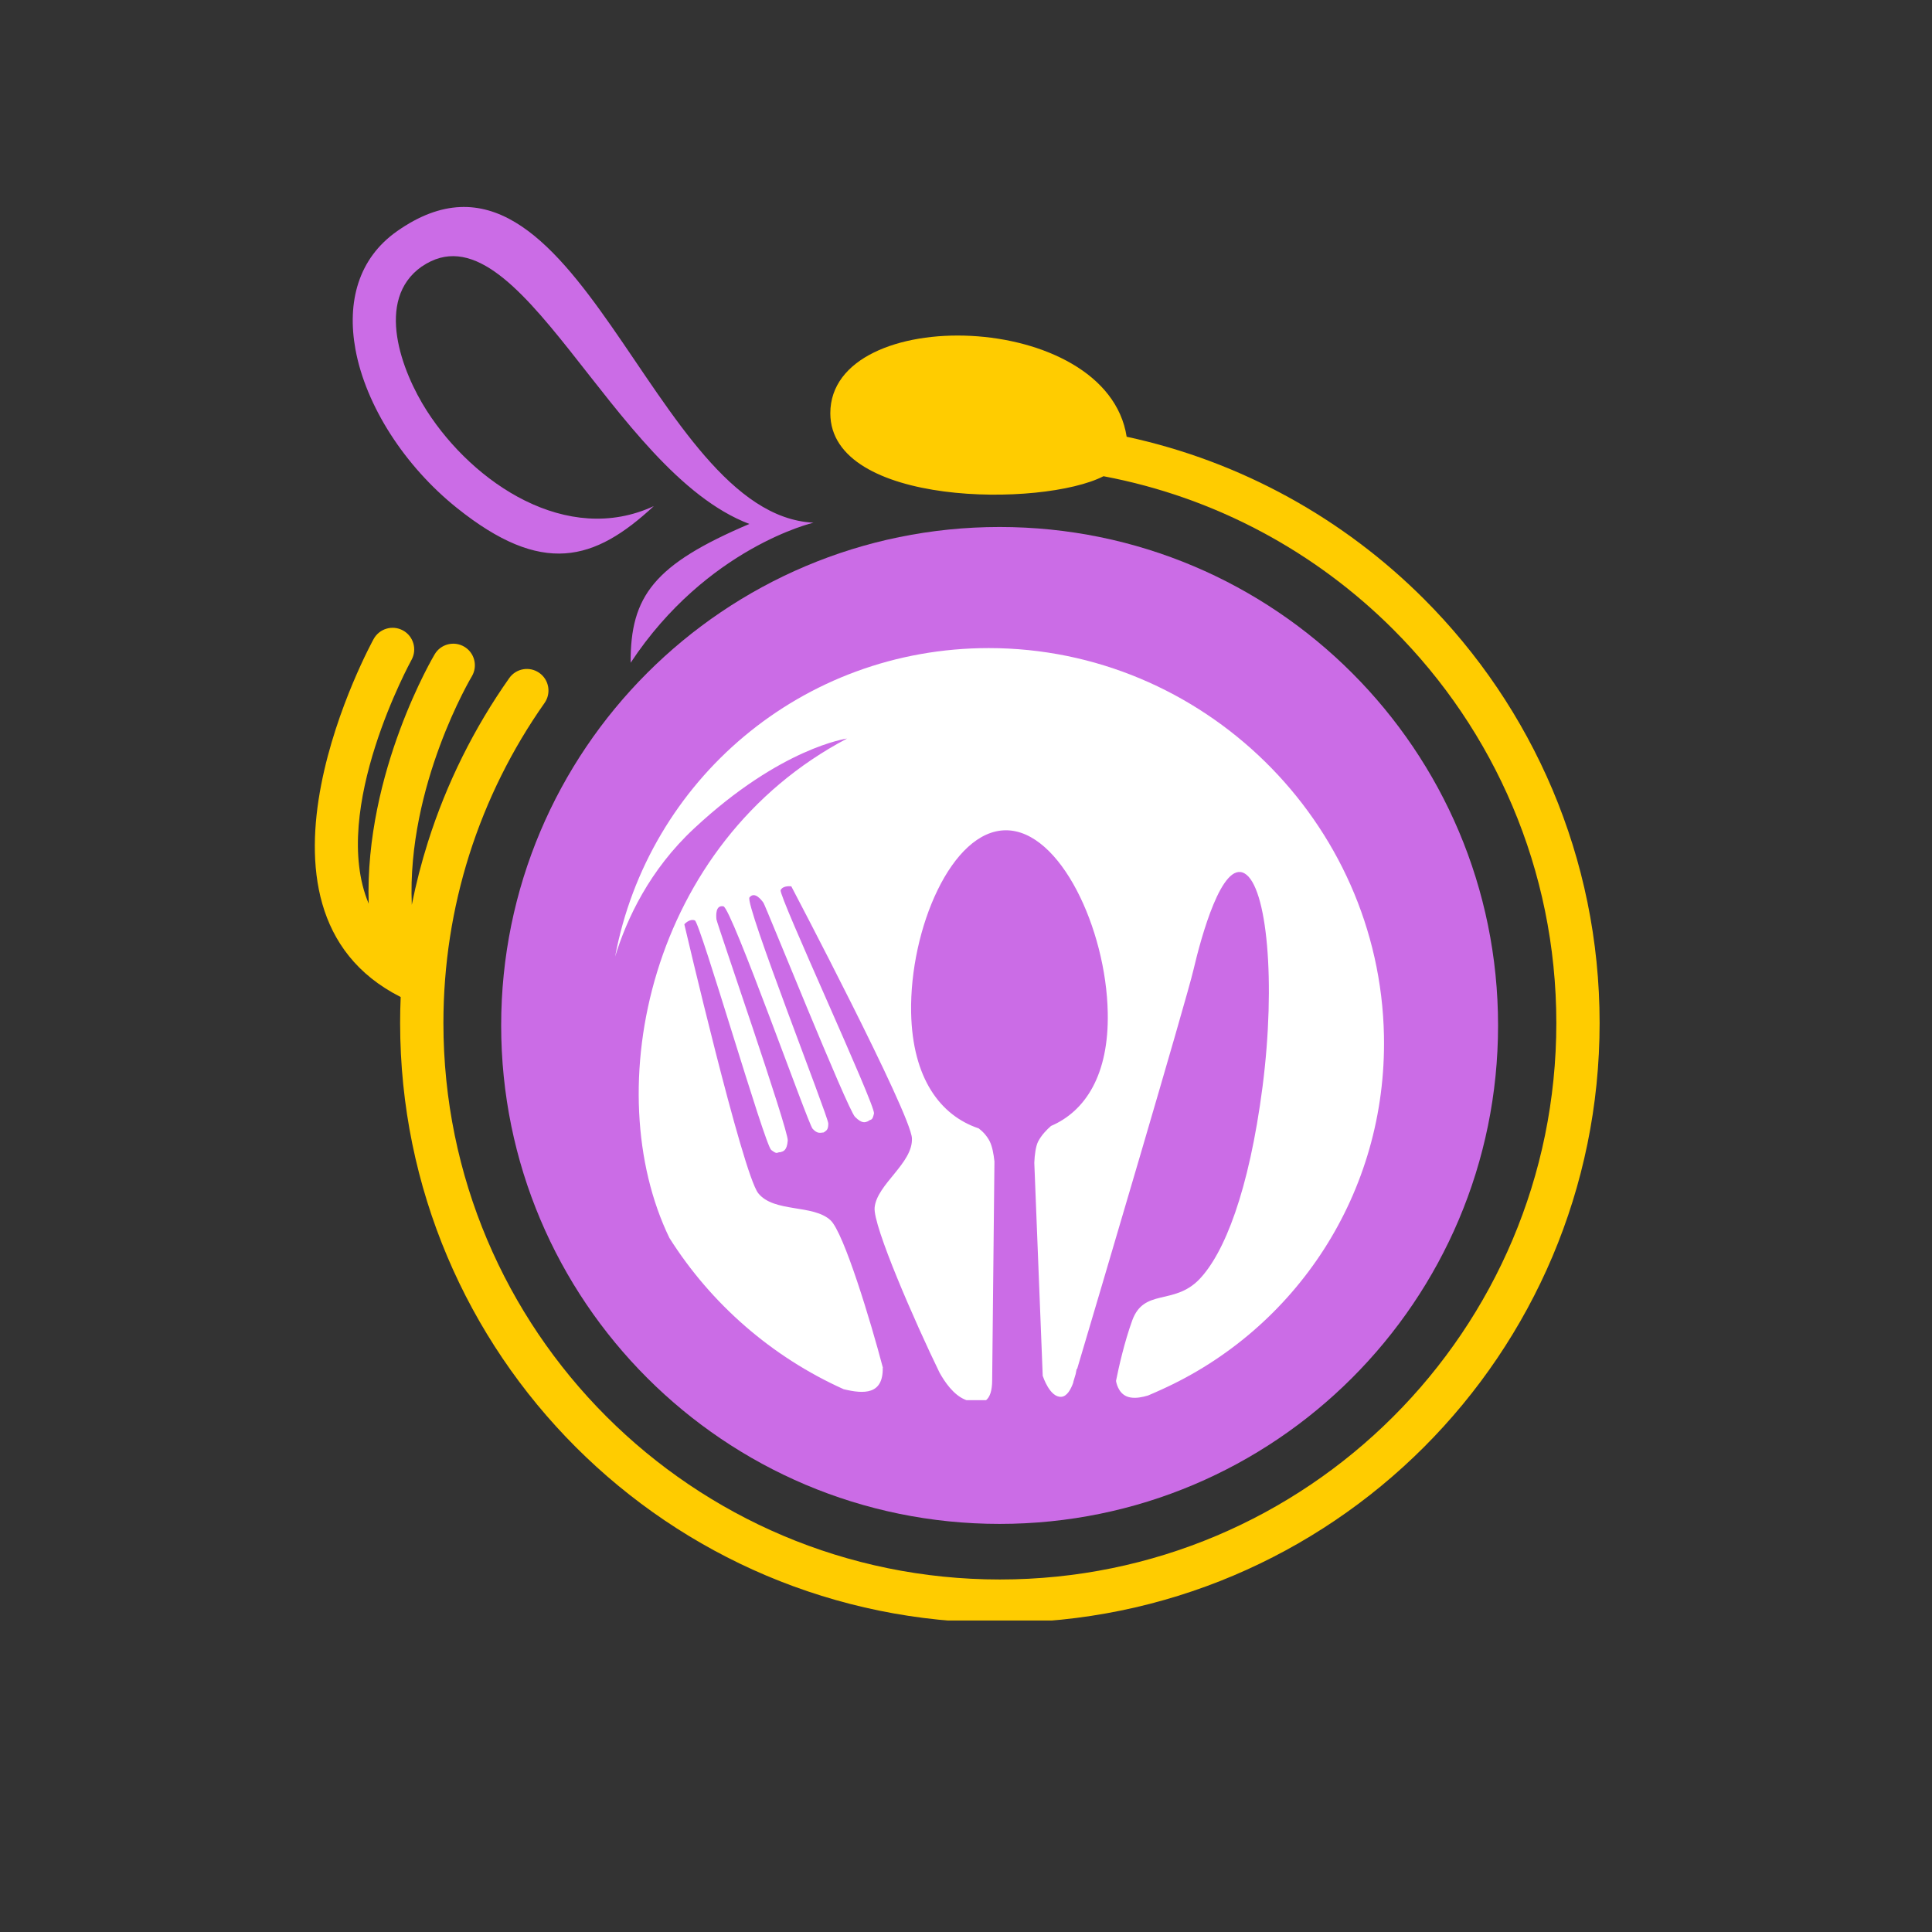 <svg xmlns="http://www.w3.org/2000/svg" xmlns:xlink="http://www.w3.org/1999/xlink" width="500" zoomAndPan="magnify" viewBox="0 0 375 375" height="500" preserveAspectRatio="xMidYMid meet" version="1.0"><rect x="0" y="0" width="375" height="375" fill="#333333" stroke="none"/><defs><clipPath id="666595b8b8"><path d="M 61 65 L 310.75 65 L 310.75 314.539 L 61 314.539 Z M 61 65 " clip-rule="nonzero"/></clipPath><clipPath id="dcd32e3938"><path d="M 97.277 102.289 L 290.773 102.289 L 290.773 295.789 L 97.277 295.789 Z M 97.277 102.289 " clip-rule="nonzero"/></clipPath><clipPath id="cdb92ef3c1"><path d="M 194.023 102.289 C 140.594 102.289 97.277 145.605 97.277 199.039 C 97.277 252.473 140.594 295.789 194.023 295.789 C 247.457 295.789 290.773 252.473 290.773 199.039 C 290.773 145.605 247.457 102.289 194.023 102.289 Z M 194.023 102.289 " clip-rule="nonzero"/></clipPath><clipPath id="8786c2fa00"><path d="M 119.395 125.793 L 268.641 125.793 L 268.641 271.77 L 119.395 271.77 Z M 119.395 125.793 " clip-rule="nonzero"/></clipPath></defs><g clip-path="url(#666595b8b8)"><path fill="#ffcc00" d="M 218.684 84.77 C 240.953 89.562 260.855 100.727 276.387 116.258 C 297.453 137.324 310.484 166.43 310.484 198.57 C 310.484 230.715 297.453 259.816 276.387 280.883 C 255.32 301.949 226.215 314.98 194.074 314.98 C 161.93 314.98 132.828 301.949 111.762 280.883 C 90.695 259.816 77.664 230.715 77.664 198.57 C 77.664 196.879 77.699 195.195 77.773 193.523 C 43.688 176.309 72.43 124.207 72.512 124.051 C 73.617 122.016 76.164 121.258 78.203 122.363 C 80.242 123.469 80.996 126.016 79.891 128.055 C 79.836 128.16 63.871 157.148 71.562 175.398 C 70.738 149.785 84.328 127.074 84.371 127 C 85.547 125.004 88.121 124.348 90.113 125.523 C 92.105 126.699 92.766 129.27 91.59 131.266 C 91.547 131.336 78.941 152.422 79.93 175.625 C 80.758 171.484 81.805 167.418 83.062 163.441 C 86.688 151.977 92.051 141.266 98.84 131.625 C 100.172 129.73 102.785 129.277 104.68 130.609 C 106.574 131.941 107.027 134.555 105.695 136.449 C 99.41 145.375 94.438 155.312 91.066 165.969 C 87.82 176.25 86.066 187.203 86.066 198.57 C 86.066 228.398 98.156 255.402 117.699 274.945 C 137.242 294.488 164.246 306.578 194.074 306.578 C 223.902 306.578 250.906 294.488 270.449 274.945 C 289.996 255.402 302.082 228.398 302.082 198.57 C 302.082 168.742 289.996 141.738 270.449 122.195 C 255.41 107.156 235.953 96.531 214.191 92.434 C 202.355 98.496 161.164 98.336 161.164 80.211 C 161.164 58.828 214.844 60.035 218.684 84.77 Z M 218.684 84.77 " fill-opacity="1" fill-rule="nonzero"/></g><path fill="#cb6ce6" d="M 194.074 105.062 C 245.719 105.062 287.582 146.926 287.582 198.57 C 287.582 250.215 245.719 292.078 194.074 292.078 C 149.371 292.078 113.129 251.578 113.129 201.621 C 113.129 151.66 149.371 111.16 194.074 111.16 C 238.777 111.16 275.02 151.66 275.02 201.621 C 275.02 251.578 238.777 292.078 194.074 292.078 C 142.43 292.078 100.566 250.215 100.566 198.57 C 100.566 146.926 142.43 105.062 194.074 105.062 Z M 145.453 101.699 C 118.574 91.504 100.656 38.902 81.895 51.719 L 81.875 51.719 C 72.66 58.184 77.988 72.168 82.855 79.754 C 91.879 93.805 110.059 106.047 126.906 98.234 C 115.367 108.941 105.25 111.883 88.641 98.555 C 83.57 94.488 79.172 89.531 75.801 84.281 C 72.383 78.957 69.992 73.27 68.996 67.828 C 67.32 58.66 69.5 50.188 77.074 44.871 C 112.031 20.32 126.219 99.918 157.891 101.453 C 157.891 101.453 137.199 106.262 122.406 128.641 C 122.34 115.664 126.98 109.559 145.453 101.699 Z M 145.453 101.699 " fill-opacity="1" fill-rule="evenodd"/><path fill="#cb6ce6" d="M 194.074 152.445 C 222.238 152.445 245.066 174.461 245.066 201.621 C 245.066 228.777 222.238 250.793 194.074 250.793 C 165.914 250.793 143.082 228.777 143.082 201.621 C 143.082 200.953 143.102 200.297 143.129 199.637 C 144.168 223.324 164.406 242.223 189.227 242.223 C 214.711 242.223 235.371 222.301 235.371 197.723 C 235.371 173.148 214.711 153.227 189.227 153.227 C 187.035 153.227 184.883 153.375 182.77 153.66 C 186.406 152.867 190.191 152.445 194.074 152.445 Z M 194.074 152.445 " fill-opacity="1" fill-rule="evenodd"/><g clip-path="url(#dcd32e3938)"><g clip-path="url(#cdb92ef3c1)"><path fill="#cb6ce6" d="M 97.277 102.289 L 290.773 102.289 L 290.773 295.789 L 97.277 295.789 Z M 97.277 102.289 " fill-opacity="1" fill-rule="nonzero"/></g></g><g clip-path="url(#8786c2fa00)"><path fill="#ffffff" d="M 268.625 201.023 C 267.809 159.492 233.449 125.793 191.918 125.793 C 155.609 125.793 125.812 151.496 119.395 185.668 C 121.66 178.305 126.094 168.836 134.715 160.812 C 151.609 145.047 164.418 143.348 164.418 143.348 C 125.938 163.609 116.059 211.625 129.934 240.289 C 138.02 253.094 149.82 263.383 163.758 269.645 C 167.66 270.59 171.434 270.746 171.34 265.492 L 171.371 265.492 C 169.012 256.492 163.789 239.281 161.211 236.859 C 157.84 233.711 150.227 235.414 147.176 231.605 C 144.125 227.766 132.828 179.406 132.828 179.406 C 132.828 179.406 133.836 178.242 134.875 178.652 C 135.91 179.121 148.434 222.23 149.691 223.203 C 150.953 224.18 150.73 223.613 151.453 223.645 C 151.988 223.488 152.746 223.395 152.902 221.379 C 153.059 219.332 139.09 179.09 139.059 178.43 C 138.996 177.738 138.84 175.629 140.41 175.914 C 141.984 176.168 156.805 218.043 157.719 219.082 C 158.66 220.121 159.195 219.871 159.887 219.805 C 160.359 219.43 160.77 219.395 160.77 218.074 C 160.801 216.785 144.469 175.379 145.477 174.184 C 146.484 172.957 147.773 174.656 148.184 175.223 C 148.594 175.789 164.512 215.371 165.961 216.785 C 167.375 218.199 167.973 217.824 168.477 217.637 C 169.074 217.129 169.297 217.668 169.641 216.125 C 169.957 214.551 151.047 173.773 151.52 172.77 C 152.02 171.793 153.594 172.043 153.594 172.043 C 153.594 172.043 176.785 216.125 177.004 220.938 C 177.223 225.785 170.207 229.844 169.766 234.375 C 169.391 237.867 177.633 256.711 182.352 266.402 C 183.359 268.23 185.059 270.715 187.293 271.656 C 191.035 273.262 192.547 271.754 192.578 267.977 L 193.02 225.438 C 192.863 223.992 192.609 222.574 192.105 221.535 C 191.539 220.434 190.723 219.586 189.965 219.02 C 182.543 216.535 177.098 209.328 176.848 196.523 C 176.562 180.289 184.711 161.156 195.254 161.156 C 205.793 161.156 214.699 180.289 215.012 196.523 C 215.266 208.605 210.668 215.684 204 218.547 C 203.211 219.238 202.145 220.309 201.484 221.598 C 201.043 222.512 200.82 224.117 200.758 225.691 L 202.395 267.129 L 202.426 267.129 C 202.426 267.129 203.75 271.25 205.98 271.121 C 207.113 271.059 207.871 269.645 208.344 268.293 L 208.309 268.293 C 208.309 268.293 208.469 267.723 208.781 266.719 C 208.91 266.121 208.969 265.711 208.969 265.711 L 209.062 265.742 C 212.938 252.719 230.336 193.945 231.656 188.215 C 233.168 181.766 237.195 167.043 241.566 169.527 C 245.941 172.012 247.672 190.609 245.059 210.934 C 242.418 231.258 237.633 243.309 232.727 248.375 C 227.785 253.41 222.059 250.012 219.762 256.305 C 218.223 260.582 217.152 265.363 216.617 268.039 C 216.773 268.918 217.371 270.934 219.445 271.25 C 220.52 271.438 221.746 271.188 222.816 270.871 C 223.664 270.496 224.543 270.148 225.395 269.738 C 251.414 258.004 269.223 231.668 268.625 201.023 " fill-opacity="1" fill-rule="evenodd"/></g></svg>